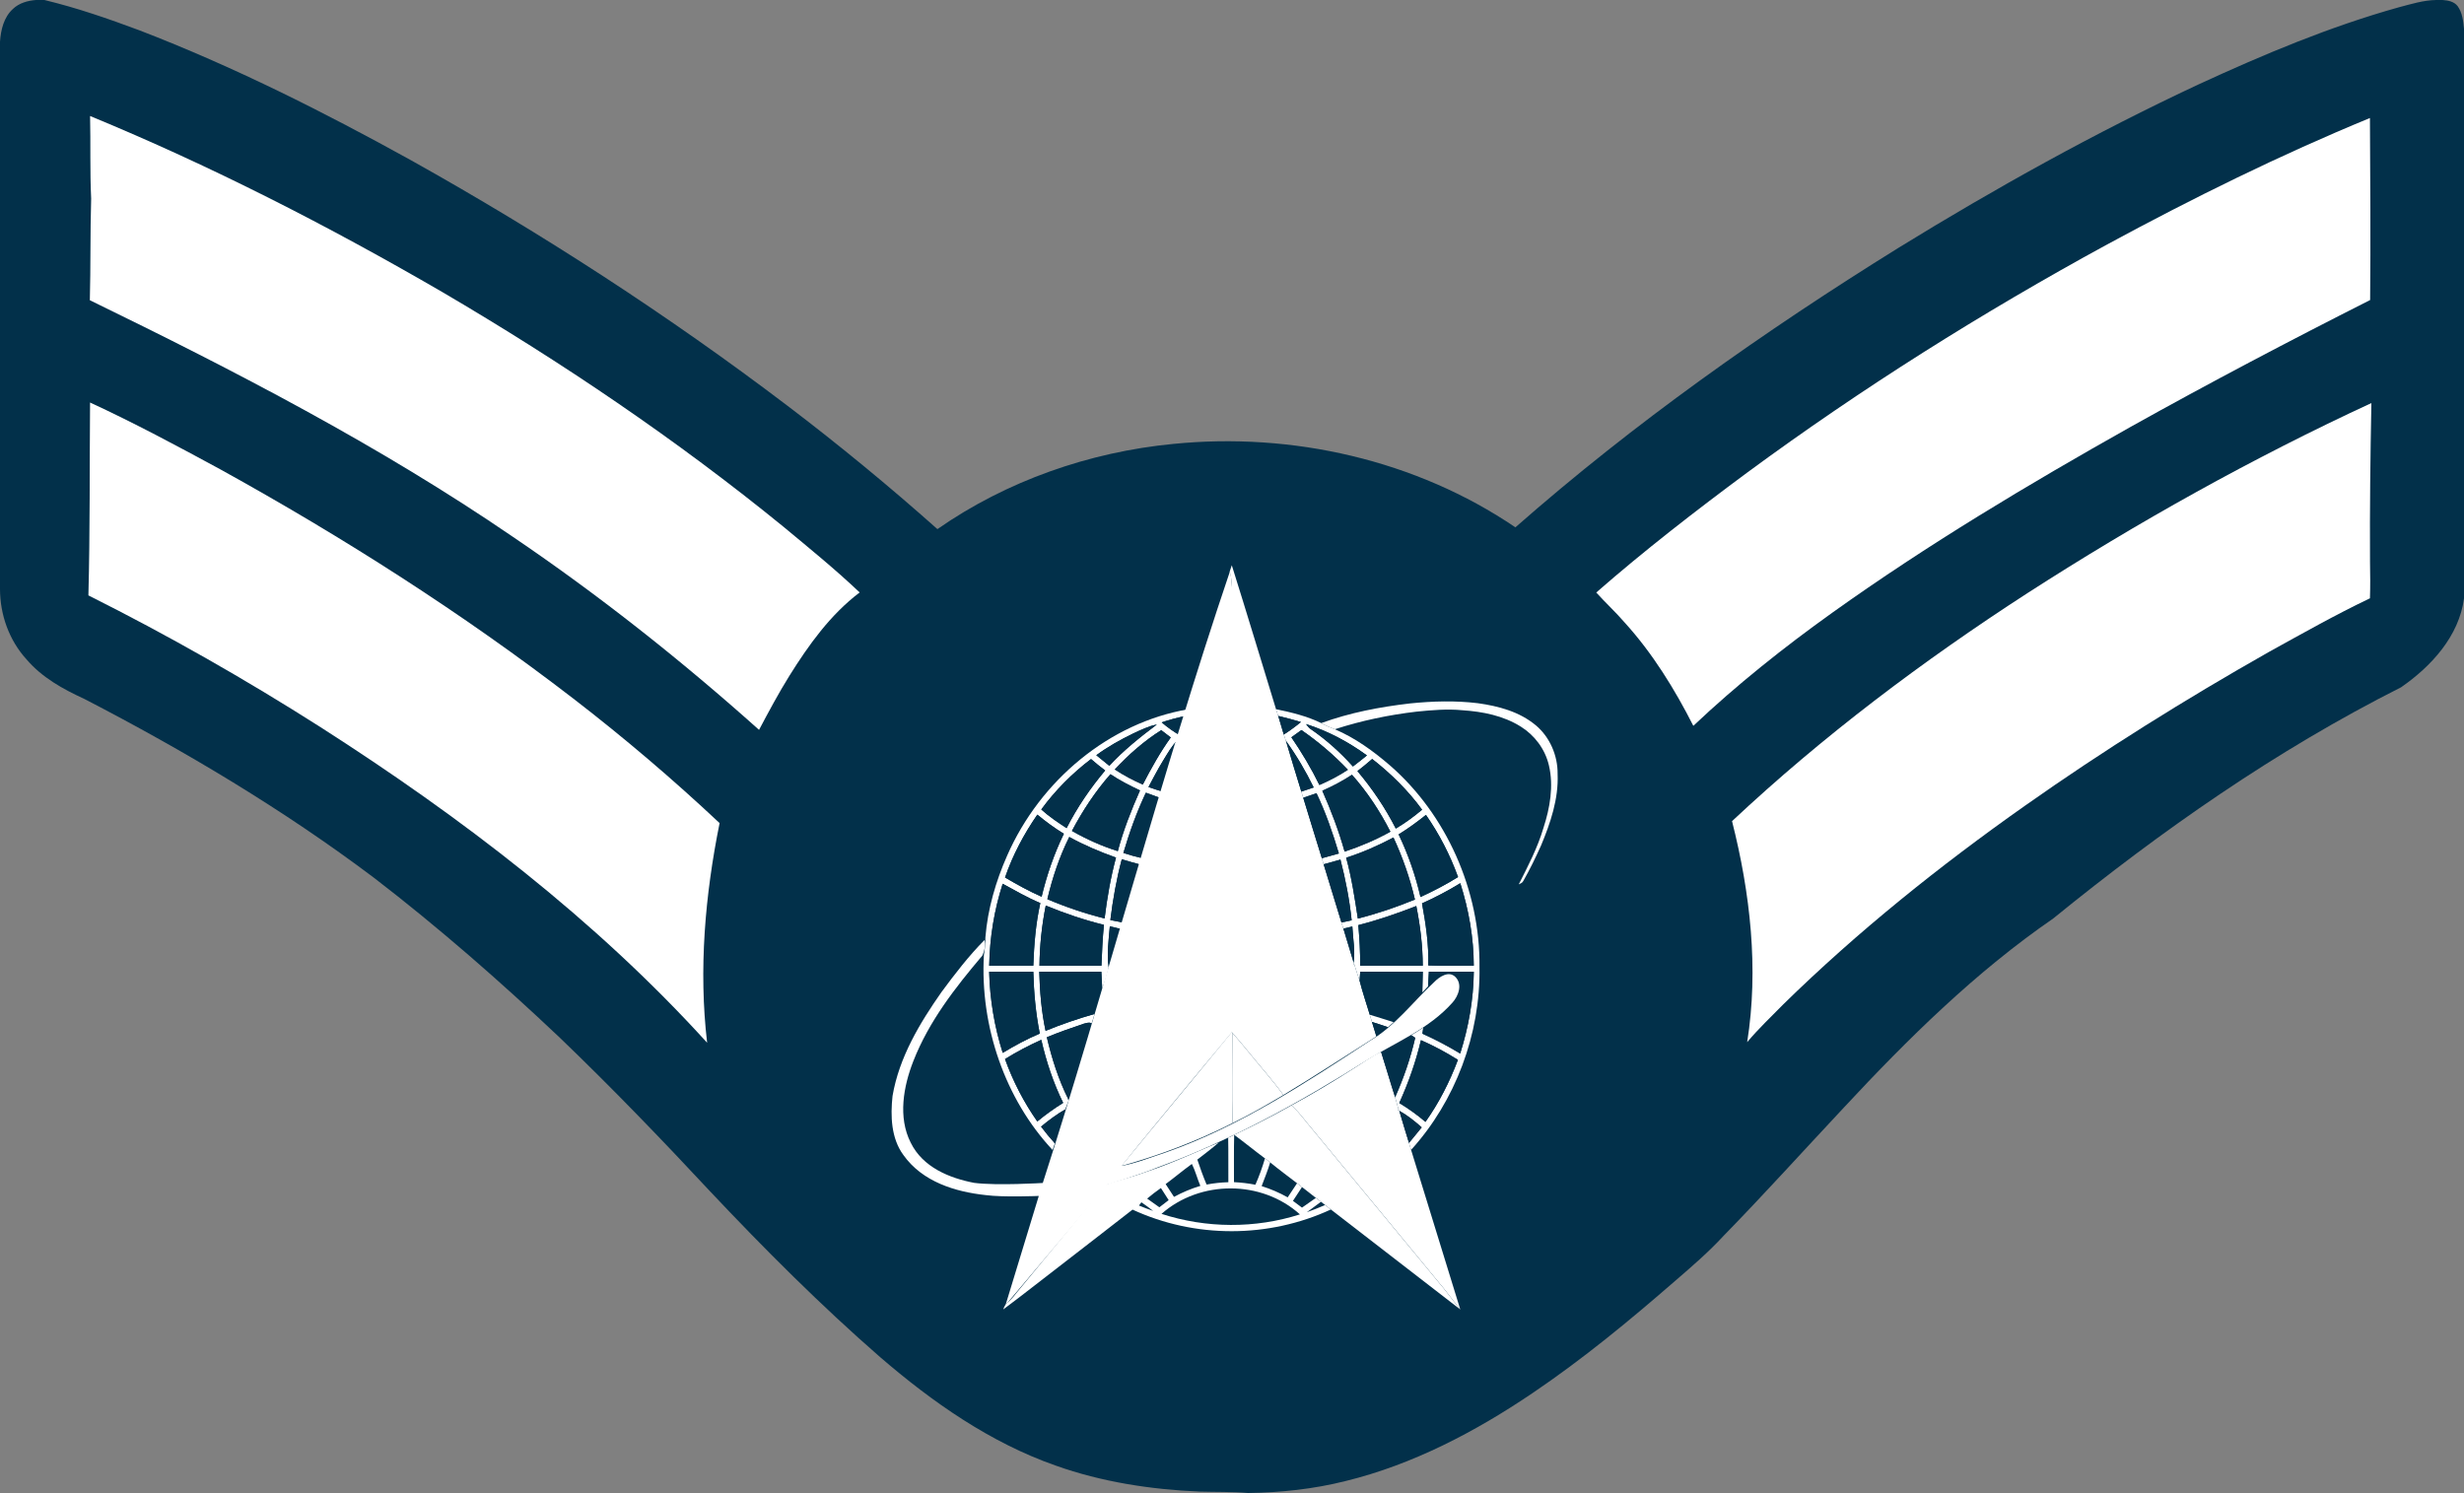 <?xml version="1.0" encoding="UTF-8" standalone="no"?>
<!-- Created with Inkscape (http://www.inkscape.org/) -->

<svg
   xmlns:dc="http://purl.org/dc/elements/1.1/"
   xmlns:cc="http://creativecommons.org/ns#"
   xmlns:rdf="http://www.w3.org/1999/02/22-rdf-syntax-ns#"
   xmlns:svg="http://www.w3.org/2000/svg"
   xmlns="http://www.w3.org/2000/svg"
   xmlns:sodipodi="http://sodipodi.sourceforge.net/DTD/sodipodi-0.dtd"
   xmlns:inkscape="http://www.inkscape.org/namespaces/inkscape"
   version="1.0"
   width="1218.001"
   height="738.111"
   viewBox="-0.25 -0.25 1218.001 738.111"
   id="Layer_1"
   xml:space="preserve"
   sodipodi:docname="USASF-OR-3 v2.svg"
   inkscape:version="0.92.0 r15299"><rect x="-0.25" y="-0.25" width="1218.001" height="738.111" fill="#808080" stroke="none"/><sodipodi:namedview
     pagecolor="#ffffff"
     bordercolor="#666666"
     borderopacity="1"
     objecttolerance="10"
     gridtolerance="10"
     guidetolerance="10"
     inkscape:pageopacity="0"
     inkscape:pageshadow="2"
     inkscape:window-width="1920"
     inkscape:window-height="1017"
     id="namedview16"
     showgrid="false"
     inkscape:zoom="0.54601947"
     inkscape:cx="835.85288"
     inkscape:cy="114.96127"
     inkscape:window-x="-8"
     inkscape:window-y="-8"
     inkscape:window-maximized="1"
     inkscape:current-layer="Layer_1"
     inkscape:snap-bbox="true"
     inkscape:snap-bbox-midpoints="true"
     inkscape:snap-smooth-nodes="true"
     showguides="false" /><defs
     id="defs49"><inkscape:perspective
       sodipodi:type="inkscape:persp3d"
       inkscape:vp_x="0 : 318 : 1"
       inkscape:vp_y="0 : 999.99999 : 0"
       inkscape:vp_z="822.00002 : 318 : 1"
       inkscape:persp3d-origin="411.00001 : 212 : 1"
       id="perspective2504" /></defs><g
     id="Layer_1-0"
     transform="translate(-329.522,571.391)" /><g
     id="#ffffffff"
     transform="matrix(1.333,0,0,1.333,-319.577,-212.882)" /><g
     id="#fbfdfeff"
     transform="matrix(1.333,0,0,1.333,-328.499,1296.69)" /><g
     id="g4913"
     transform="translate(-0.25,-0.25)"><path
       style="fill:#02304a;fill-opacity:1"
       id="path16"
       d="m 580,219.46 c 58.8,-5.89 119.99,7.93 169.09,41.24 58.771,-51.67 122.93,-96.91 189.34,-138.17 47.95,-29.51 97.261,-56.93 148.29,-80.77 32.16,-14.83 64.95,-28.63 99.12,-38.17 6.03,-1.57 12.05,-3.48 18.33,-3.59 h 1.311 1.949 c 2.69,0.17 5.69,0.75 7.431,3.04 2.319,3.24 2.779,7.35 3.14,11.21 v 281.56 c -2.46,18.7 -16.18,33.63 -31.12,43.98 -61.61,31.03 -118.47,70.81 -171.91,114.27 -38.399,26.46 -71.77,59.36 -103.43,93.4 -19.84,21.17 -39.271,42.73 -59.54,63.5 -7.37,7.99 -15.6,15.08 -23.82,22.17 -22.59,19.66 -45.739,38.771 -70.58,55.55 -28.3,19.15 -59.13,35.34 -92.479,43.521 -15.76,3.95 -32,5.71 -48.22,5.91 -7.94,-0.69 -15.92,-0.46 -23.871,-0.7 -24.17,-1.03 -48.39,-4.73 -71.24,-12.87 -32.4,-11.36 -60.92,-31.36 -86.74,-53.61 -29.5,-25.72 -57.19,-53.46 -84.03,-81.93 -24.14,-25.9 -48.72,-51.41 -74.26,-75.94 -29.38,-27.8 -59.87,-54.46 -91.93,-79.119 -44.9,-33.78 -93.35,-62.641 -143.22,-88.44 -10.52,-4.82 -20.92,-10.59 -28.52,-19.54 C 4.51,316.55 0.02,303.91 0,291.22 V 20.64 C 0.39,14.8 1.88,8.49 6.39,4.42 9.43,1.5 13.67,0.31 17.79,0 h 4.16 c 16.02,3.87 31.62,9.25 47.04,15.02 46.43,17.87 90.98,40.29 134.47,64.37 64.64,36.13 126.93,76.52 185.92,121.3 25.45,19.33 50.13,39.66 74,60.89 34.33,-23.89 75.07,-38.1 116.62,-42.12 z"
       inkscape:connector-curvature="0" /><path
       style="fill:#ffffff"
       id="path22"
       d="m 1171.5,58.34 c 0.16,29.99 0.39,60 0.1,89.99 -39.899,20.17 -79.479,40.98 -118.529,62.78 -50.42,28.35 -100.17,58.1 -147.271,91.75 -24.06,17.21 -47.26,35.66 -68.76,55.98 -9.25,-18.22 -20.11,-35.81 -33.87,-51 -4.47,-5.19 -9.53,-9.83 -14.11,-14.92 23.891,-20.88 49.04,-40.33 74.53,-59.23 56.63,-41.7 116.311,-79.22 178.05,-112.86 42.26,-22.87 85.41,-44.2 129.86,-62.49 z"
       inkscape:connector-curvature="0" /><path
       style="fill:#ffffff"
       id="path24-3"
       d="m 1171.54,278 c 0.12,5.92 0.17,11.86 -0.03,17.79 -17.06,8.14 -33.529,17.46 -50.08,26.59 -41.25,23.37 -81.52,48.51 -120.279,75.83 -42.21,29.76 -82.7,62.13 -119.62,98.3 -6.04,6.15 -12.33,12.09 -17.87,18.71 5.78,-36.35 1.51,-73.729 -7.48,-109.26 44.931,-42.14 94.36,-79.28 146.04,-112.74 54.471,-35.08 111.2,-66.74 170,-93.96 -0.511,26.23 -0.831,52.48 -0.681,78.74 z"
       inkscape:connector-curvature="0" /><path
       style="fill:#ffffff"
       id="path30"
       d="m 387.43,260.55 c 12.7,10.55 25.55,20.97 37.51,32.35 -14.47,10.95 -25.2,25.95 -34.73,41.2 -5.4,8.68 -10.21,17.7 -15,26.73 -38.42,-34.38 -78.93,-66.46 -121.62,-95.39 -66.06,-45.2 -137.33,-82.03 -209.18,-117.02 0.44,-16.73 0.15,-33.5 0.65,-50.21 -0.65,-13.59 -0.22,-27.24 -0.53,-40.86 60.02,24.75 117.92,54.41 174.04,87 58.99,34.59 115.84,72.97 168.86,116.2 z"
       inkscape:connector-curvature="0" /><path
       style="fill:#ffffff"
       id="path32"
       d="m 355.71,406.92 c -7.19,35.63 -10.4,72.39 -6.16,108.59 C 294.05,454.38 227.85,403.93 158.5,359.53 121.37,335.88 83.06,314.07 43.7,294.35 c 0.84,-31.77 0.55,-63.57 0.82,-95.36 21.86,10.11 43.11,21.5 64.27,32.98 60.82,33.61 119.62,71.04 174.69,113.46 25.06,19.31 49.17,39.84 72.23,61.49 z"
       inkscape:connector-curvature="0" /></g><g
     id="g6351"
     transform="matrix(0.514,0,0,0.545,-226.613,-552.053)"
     style="fill:#000080;fill-opacity:1"><g
       transform="matrix(1.333,0,0,1.333,940.423,1205.41)"
       id="#d3d5d2ff"
       style="fill:#000080;fill-opacity:1"><path
         id="path5674"
         d="m 513.58,239.93 c 10.85,32.58 21.31,65.3 31.92,97.97 0.78,2.37 1.61,4.73 2.38,7.12 1.09,3.36 2.1,6.74 3.2,10.11 0.51,1.4 1.04,2.81 1.54,4.24 3.56,11.57 7.43,23.05 11.11,34.59 0.46,1.4 0.92,2.8 1.39,4.2 4.5,13.71 8.86,27.46 13.42,41.15 0.43,1.36 0.86,2.72 1.29,4.1 4.26,13.2 8.56,26.4 12.85,39.6 0.46,1.39 0.93,2.79 1.4,4.2 2.38,7.75 5.07,15.4 7.42,23.15 l -0.38,1.63 0.76,-0.71 c 1.16,3.81 2.58,7.54 3.88,11.3 2.13,7.84 4.88,15.5 7.37,23.23 0.52,1.63 1.04,3.27 1.57,4.91 1.03,3.29 2.09,6.56 3.2,9.82 -22.35,13.31 -44.49,27.01 -67.1,39.88 -7.83,-10.16 -16.73,-19.45 -25.06,-29.2 -3.8,-4.48 -7.8,-8.79 -11.77,-13.12 l -0.41,-0.53 c -0.45,-24.85 -0.06,-49.71 -0.19,-74.57 0,-73.65 0,-147.31 0,-220.97 0.04,-5.8 0.54,-11.71 -1.17,-17.35 l -0.13,-0.51 c 0.49,-1.42 0.98,-2.84 1.51,-4.24 z"
         inkscape:connector-curvature="0"
         style="opacity:1;fill:#ffffff;fill-opacity:1" /><path
         id="path5676"
         d="m 601.42,582.43 c 6.61,-3.81 12.84,-8.31 19.83,-11.42 3.51,10.27 6.62,20.67 10.16,30.93 0.76,2.77 1.61,5.52 2.44,8.29 l 1.3,-0.21 -1.88,0.49 1.13,0.64 c 2.25,7.32 4.64,14.6 7.01,21.89 0.5,1.57 1.01,3.15 1.52,4.74 11.32,34.8 35.49,108.6 35.49,108.6 0,0 -8.49,-10.02 -11.26,-13.57 -33.47,-38.19 -66.91,-76.41 -100.33,-114.63 -3.15,-3.81 -6.45,-7.5 -10.2,-10.72 15.27,-7.73 30.16,-16.17 44.79,-25.03 z"
         inkscape:connector-curvature="0"
         style="opacity:1;fill:#ffffff;fill-opacity:1"
         sodipodi:nodetypes="cccccccccccccc" /></g><g
       transform="matrix(1.333,0,0,1.333,940.423,1205.41)"
       id="#fefefdff"
       style="fill:#000080;fill-opacity:1"><path
         id="path5684"
         d="m 642.19,333.95 c 16.23,-1.55 32.65,-2.01 48.88,-0.15 14.81,1.94 30.06,5.71 41.99,15.16 9.9,7.89 15.74,20.39 15.58,33.03 0.76,17.01 -5.2,33.35 -11.96,48.68 -3.94,8.25 -8.12,16.4 -12.87,24.22 -0.64,1.24 -2.06,1.62 -3.21,2.2 6.68,-12.46 13.62,-24.93 17.84,-38.49 4.67,-13.53 7.47,-28.39 3.92,-42.51 -2.74,-11.06 -10.4,-20.54 -20.15,-26.28 -12.7,-7.57 -27.65,-10.3 -42.22,-11.22 -11.04,-1.03 -22.13,-0.08 -33.14,0.95 -19.95,2.2 -39.75,6.11 -58.94,11.98 -3.36,-1.16 -6.65,-2.51 -9.78,-4.19 20.69,-7.14 42.35,-11.01 64.06,-13.38 z"
         inkscape:connector-curvature="0"
         style="opacity:1;fill:#ffffff;fill-opacity:1" /></g><g
       transform="matrix(1.333,0,0,1.333,940.423,1205.41)"
       id="#aaaba6ff"
       style="fill:#000080;fill-opacity:1"><path
         id="path5687"
         d="m 351.46,437.6 c 23.99,-51.6 74.1,-90.49 130.41,-99.63 -0.46,1.48 -0.93,2.97 -1.42,4.45 -5.9,1.15 -11.75,2.57 -17.46,4.43 4.13,3.36 8.57,6.34 13.27,8.87 -0.32,1.28 -0.61,2.57 -0.87,3.88 l -0.65,-1.32 -0.11,0.46 c -4.39,4.05 -7.42,9.26 -10.66,14.22 -3.77,5.8 -7.09,11.88 -10.51,17.88 3.41,1.12 6.84,2.2 10.29,3.19 -0.46,1.45 -0.95,2.9 -1.45,4.34 -3.58,-1.19 -7.15,-2.4 -10.7,-3.66 -6.63,13.15 -11.86,26.97 -16.25,41.01 4.49,1.38 9.04,2.58 13.63,3.56 -0.45,1.45 -0.88,2.91 -1.36,4.35 -4.49,-1.14 -8.96,-2.37 -13.41,-3.63 -3.84,13.56 -6.43,27.43 -8.25,41.4 2.95,0.56 5.91,1.12 8.89,1.63 -0.46,1.46 -0.95,2.92 -1.46,4.37 -2.61,-0.6 -5.21,-1.19 -7.81,-1.78 -0.86,9.27 -2.21,18.63 -0.85,27.92 -1.02,4.96 -2.81,9.71 -4.64,14.43 -0.17,-3.81 -0.48,-7.61 -0.62,-11.41 -14.93,-0.01 -29.86,-0.01 -44.8,0 0.4,13.5 1.56,27.02 4.56,40.21 11.55,-4.47 23.34,-8.29 35.3,-11.48 -0.54,2.16 -1.34,4.22 -2.08,6.32 l -0.49,-0.16 c -1.66,-0.61 -3.39,0.07 -5.03,0.41 -9.01,2.85 -17.98,5.82 -26.8,9.24 3.58,14.47 8.38,28.72 15.36,41.93 l -0.27,0.73 0.98,-0.39 c -0.89,2.15 -1.78,4.3 -2.66,6.46 l 0.28,0.09 -0.32,0.23 c -6.2,3.39 -12,7.42 -17.53,11.8 3.14,3.94 6.44,7.75 9.95,11.37 -0.5,1.52 -1.1,3 -1.65,4.52 -34.26,-34.56 -52.43,-84.21 -49.54,-132.71 0.73,-3.96 1.08,-7.97 1.08,-12 1.64,-19.26 7.48,-38.07 15.65,-55.53 m 91.07,-83.24 c -9.27,4.25 -18.33,9.01 -26.71,14.84 3.1,2.43 6.24,4.83 9.4,7.2 10.34,-10.63 22.23,-19.51 34.28,-28.08 -5.97,1.04 -11.45,3.67 -16.97,6.04 m -13.39,24.53 c 6.44,3.99 13.23,7.39 20.23,10.28 6.08,-11.07 12.5,-22 20.19,-32.06 -2.32,-1.62 -4.63,-3.26 -6.89,-4.96 -12.33,7.33 -23.46,16.57 -33.53,26.74 m -53.02,27.23 c 5.64,4.84 11.96,8.79 18.26,12.71 7.67,-14.15 17.14,-27.27 27.85,-39.25 -3.5,-2.46 -6.9,-5.06 -10.21,-7.78 -13.5,9.68 -25.71,21.18 -35.9,34.32 m 22.12,14.59 c 10.53,5.68 21.62,10.35 33.1,13.76 4,-14.26 9.74,-27.93 16.01,-41.32 -7.3,-3.28 -14.56,-6.73 -21.33,-11.03 -10.83,11.64 -20.02,24.72 -27.78,38.59 m -24.96,-11.07 c -9.61,13.13 -17.73,27.44 -23.3,42.77 8.59,4.76 17.3,9.33 26.39,13.09 3.76,-14.8 9.04,-29.26 16.04,-42.85 -6.69,-3.86 -13.04,-8.26 -19.13,-13.01 m 23.04,15.19 c -7.07,13.36 -12.15,27.7 -15.82,42.34 13.42,5.39 27.23,9.79 41.31,13.11 1.79,-13.98 4.39,-27.85 8.22,-41.42 -11.54,-3.9 -22.9,-8.4 -33.71,-14.03 m -48.04,31.84 c -6.13,17.94 -9.37,36.83 -9.73,55.79 10.6,-0.02 21.21,-0.01 31.82,-0.03 0.54,-14.31 1.76,-28.67 5.07,-42.63 -9.37,-3.7 -18.21,-8.54 -27.16,-13.13 m 31.07,14.83 c -2.83,13.47 -4.39,27.2 -4.53,40.96 14.9,-0.04 29.8,-0.02 44.7,0 0.43,-9.29 0.8,-18.58 1.81,-27.83 -14.3,-3.33 -28.3,-7.82 -41.98,-13.13 m -40.83,45.07 c 0.5,18.76 3.79,37.4 9.79,55.18 8.63,-4.94 17.52,-9.44 26.75,-13.14 -2.95,-13.82 -4.29,-27.93 -4.68,-42.04 -10.62,-0.02 -21.24,-0.03 -31.86,0 m 11.43,59.38 c 5.76,15.15 13.64,29.48 23.31,42.48 5.93,-4.64 12.18,-8.84 18.66,-12.66 -7.07,-13.55 -12.2,-28.07 -15.78,-42.91 -8.98,3.82 -17.77,8.16 -26.19,13.09 z"
         inkscape:connector-curvature="0"
         style="opacity:1;fill:#ffffff;fill-opacity:1" /><path
         id="path5689"
         d="m 545.5,337.9 c 11.11,2.12 22.31,4.71 32.63,9.43 3.13,1.68 6.42,3.03 9.78,4.19 14.57,5.86 27.77,14.83 39.91,24.73 40.32,33.14 65.08,84.77 64.46,137.08 0.84,45.84 -17.6,91.49 -49.35,124.45 -0.51,-1.59 -1.02,-3.17 -1.52,-4.74 3.08,-3.51 6.14,-7.04 9.18,-10.59 -5.05,-4.24 -10.33,-8.23 -16.19,-11.3 l -1.13,-0.64 1.88,-0.49 -1.3,0.21 c -0.83,-2.77 -1.68,-5.52 -2.44,-8.29 6.16,-12.96 11.07,-26.5 14.51,-40.44 -0.72,-0.44 -2.14,-1.31 -2.86,-1.75 2.93,-1.65 5.81,-3.38 8.65,-5.18 -0.2,1.37 -0.4,2.75 -0.58,4.13 9.34,3.95 18.42,8.48 27.23,13.51 6.01,-17.94 9.61,-36.71 9.81,-55.66 -10.81,-0.02 -21.62,0.05 -32.42,-0.04 -0.25,3.3 -0.4,6.6 -0.54,9.91 -1.41,1.39 -2.8,2.8 -4.18,4.22 0.14,-4.7 0.28,-9.39 0.34,-14.09 -15.05,-0.01 -30.09,0.02 -45.13,-0.01 -0.18,2.01 -0.37,4.02 -0.48,6.04 -1.3,-3.76 -2.72,-7.49 -3.88,-11.3 l -0.76,0.71 0.38,-1.63 c 1.2,-8.18 -0.52,-16.44 -0.95,-24.62 -2.16,0.49 -4.32,0.97 -6.47,1.47 -0.47,-1.41 -0.94,-2.81 -1.4,-4.2 2.45,-0.49 4.91,-0.97 7.38,-1.45 -1.54,-13.97 -4.4,-27.78 -8.09,-41.33 -4.04,1.09 -8.09,2.14 -12.14,3.18 -0.43,-1.38 -0.86,-2.74 -1.29,-4.1 4.11,-1.03 8.21,-2.12 12.3,-3.24 -4.44,-14.02 -9.5,-27.88 -16.16,-41.02 -3.19,1.03 -6.37,2.08 -9.56,3.11 -0.47,-1.4 -0.93,-2.8 -1.39,-4.2 2.98,-0.92 5.96,-1.85 8.93,-2.82 -5.76,-11.13 -12.43,-21.81 -20.04,-31.77 -0.5,-1.43 -1.03,-2.84 -1.54,-4.24 4.31,-2.58 8.45,-5.43 12.4,-8.53 -5.42,-1.54 -10.89,-2.91 -16.4,-4.14 0.2,0.64 0.6,1.92 0.8,2.56 -0.77,-2.39 -1.6,-4.75 -2.38,-7.12 m 21.63,10.1 c 1.08,1.21 1.98,2.6 3.42,3.46 11.14,7.17 21.31,15.78 30.42,25.4 3.41,-2.45 6.79,-4.95 10.11,-7.52 -13.44,-9.25 -28.3,-16.69 -43.95,-21.34 m -10.57,9 c 7.5,10.33 14.35,21.13 20.23,32.47 7.11,-2.92 14.04,-6.28 20.57,-10.37 -10.21,-10.15 -21.48,-19.16 -33.54,-27.02 -2.42,1.64 -4.84,3.28 -7.26,4.92 m 47.66,23 c 10.67,11.95 20.08,25.01 27.68,39.12 6.68,-3.74 13.01,-8.07 18.98,-12.85 -10.22,-13.22 -22.59,-24.62 -36.01,-34.52 -3.46,2.87 -7.04,5.59 -10.65,8.25 m -25.34,13.38 c 6.32,13.41 11.86,27.2 16.1,41.42 11.37,-3.55 22.48,-8 33.03,-13.56 -7.57,-14.01 -16.79,-27.16 -27.73,-38.74 -6.8,4.25 -14.01,7.79 -21.4,10.88 m 55.05,29.7 c 6.87,13.54 12.18,27.87 15.78,42.62 9.28,-4.01 18.38,-8.48 27.11,-13.59 -5.77,-15.06 -13.58,-29.32 -23.16,-42.29 -6.34,4.77 -12.86,9.29 -19.73,13.26 m -37.85,15.88 c 3.98,13.55 6.19,27.5 8.45,41.41 14.01,-3.35 27.75,-7.76 41.18,-12.96 -3.61,-14.6 -8.89,-28.74 -15.5,-42.23 -10.98,5.5 -22.37,10.22 -34.13,13.78 M 650.82,470 c 2.7,13.91 4.94,28.04 4.51,42.26 10.93,0.45 21.88,0.09 32.82,0.17 -0.04,-19.1 -3.62,-38.07 -9.72,-56.15 -8.88,5.19 -18.14,9.71 -27.61,13.72 m -45.96,14.81 c 0.8,9.18 1.47,18.39 1.3,27.61 15.07,0.05 30.13,0 45.19,0.03 -0.05,-13.66 -1.82,-27.29 -4.66,-40.64 -13.71,5.06 -27.62,9.58 -41.83,13 m 45.18,78.29 c -3.69,14.76 -9.04,29.06 -15.65,42.77 6.62,3.79 12.96,8.05 18.9,12.85 9.73,-12.9 17.46,-27.23 23.43,-42.22 -8.56,-5.09 -17.48,-9.59 -26.68,-13.4 z"
         inkscape:connector-curvature="0"
         style="opacity:1;fill:#ffffff;fill-opacity:1" /></g><g
       transform="matrix(1.333,0,0,1.333,940.423,1205.41)"
       id="#2e5790ff"
       style="fill:#000080;fill-opacity:1"><path
         id="path5692"
         d="m 462.99,346.85 c 5.71,-1.86 11.56,-3.28 17.46,-4.43 -1.48,4.4 -3.13,8.76 -4.19,13.3 -4.7,-2.53 -9.14,-5.51 -13.27,-8.87 z"
         inkscape:connector-curvature="0"
         style="opacity:1;fill:#02304a;fill-opacity:1" /></g><g
       transform="matrix(1.333,0,0,1.333,940.423,1205.41)"
       id="#2c588fff"
       style="fill:#000080;fill-opacity:1"><path
         id="path5695"
         d="m 547.08,342.46 c 5.51,1.23 10.98,2.6 16.4,4.14 -3.95,3.1 -8.09,5.95 -12.4,8.53 -1.1,-3.37 -2.11,-6.75 -3.2,-10.11 -0.2,-0.64 -0.6,-1.92 -0.8,-2.56 z"
         inkscape:connector-curvature="0"
         style="opacity:1;fill:#02304a;fill-opacity:1" /><path
         id="path5697"
         d="m 463.97,372.96 c 3.24,-4.96 6.27,-10.17 10.66,-14.22 -2.85,11.98 -7.56,23.43 -10.88,35.29 -3.45,-0.99 -6.88,-2.07 -10.29,-3.19 3.42,-6 6.74,-12.08 10.51,-17.88 z"
         inkscape:connector-curvature="0"
         style="opacity:1;fill:#02304a;fill-opacity:1" /><path
         id="path5699"
         d="m 425.58,485.62 c 2.6,0.59 5.2,1.18 7.81,1.78 -3.09,8.64 -5.63,17.47 -8.66,26.14 -1.36,-9.29 -0.01,-18.65 0.85,-27.92 z"
         inkscape:connector-curvature="0"
         style="opacity:1;fill:#02304a;fill-opacity:1" /><path
         id="path5701"
         d="m 564.23,663.08 c 3.32,2.48 6.65,4.94 10.02,7.37 -3.35,2.2 -6.67,4.42 -10.02,6.62 -2.18,-1.55 -4.35,-3.08 -6.53,-4.6 2.19,-3.12 4.37,-6.25 6.53,-9.39 z"
         inkscape:connector-curvature="0"
         style="opacity:1;fill:#02304a;fill-opacity:1" /></g><g
       transform="matrix(1.333,0,0,1.333,940.423,1205.41)"
       id="#2c5890ff"
       style="fill:#000080;fill-opacity:1"><path
         id="path5704"
         d="m 567.13,348 c 15.65,4.65 30.51,12.09 43.95,21.34 -3.32,2.57 -6.7,5.07 -10.11,7.52 -9.11,-9.62 -19.28,-18.23 -30.42,-25.4 -1.44,-0.86 -2.34,-2.25 -3.42,-3.46 z"
         inkscape:connector-curvature="0"
         style="opacity:1;fill:#02304a;fill-opacity:1" /><path
         id="path5706"
         d="m 442.53,354.36 c 5.52,-2.37 11,-5 16.97,-6.04 -12.05,8.57 -23.94,17.45 -34.28,28.08 -3.16,-2.37 -6.3,-4.77 -9.4,-7.2 8.38,-5.83 17.44,-10.59 26.71,-14.84 z"
         inkscape:connector-curvature="0"
         style="opacity:1;fill:#02304a;fill-opacity:1" /><path
         id="path5708"
         d="m 552.62,359.37 c 7.61,9.96 14.28,20.64 20.04,31.77 -2.97,0.97 -5.95,1.9 -8.93,2.82 -3.68,-11.54 -7.55,-23.02 -11.11,-34.59 z"
         inkscape:connector-curvature="0"
         style="opacity:1;fill:#02304a;fill-opacity:1" /><path
         id="path5710"
         d="m 375.97,621.95 c 5.53,-4.38 11.33,-8.41 17.53,-11.8 -2.85,7.61 -4.98,15.47 -7.58,23.17 -3.51,-3.62 -6.81,-7.43 -9.95,-11.37 z"
         inkscape:connector-curvature="0"
         style="opacity:1;fill:#02304a;fill-opacity:1" /><path
         id="path5712"
         d="m 452.51,670.92 c 3.2,-2.56 6.52,-4.94 9.93,-7.19 1.82,2.77 3.69,5.52 5.6,8.24 -2.23,1.63 -4.47,3.24 -6.71,4.86 -2.93,-1.99 -5.88,-3.95 -8.82,-5.91 z"
         inkscape:connector-curvature="0"
         style="opacity:1;fill:#02304a;fill-opacity:1" /></g><g
       transform="matrix(1.333,0,0,1.333,940.423,1205.41)"
       id="#2d588fff"
       style="fill:#000080;fill-opacity:1"><path
         id="path5715"
         d="m 556.56,357 c 2.42,-1.64 4.84,-3.28 7.26,-4.92 12.06,7.86 23.33,16.87 33.54,27.02 -6.53,4.09 -13.46,7.45 -20.57,10.37 -5.88,-11.34 -12.73,-22.14 -20.23,-32.47 z"
         inkscape:connector-curvature="0"
         style="opacity:1;fill:#02304a;fill-opacity:1" /><path
         id="path5717"
         d="m 429.14,378.89 c 10.07,-10.17 21.2,-19.41 33.53,-26.74 2.26,1.7 4.57,3.34 6.89,4.96 -7.69,10.06 -14.11,20.99 -20.19,32.06 -7,-2.89 -13.79,-6.29 -20.23,-10.28 z"
         inkscape:connector-curvature="0"
         style="opacity:1;fill:#02304a;fill-opacity:1" /><path
         id="path5719"
         d="m 376.12,406.12 c 10.19,-13.14 22.4,-24.64 35.9,-34.32 3.31,2.72 6.71,5.32 10.21,7.78 -10.71,11.98 -20.18,25.1 -27.85,39.25 -6.3,-3.92 -12.62,-7.87 -18.26,-12.71 z"
         inkscape:connector-curvature="0"
         style="opacity:1;fill:#02304a;fill-opacity:1" /><path
         id="path5721"
         d="m 604.22,380 c 3.61,-2.66 7.19,-5.38 10.65,-8.25 13.42,9.9 25.79,21.3 36.01,34.52 -5.97,4.78 -12.3,9.11 -18.98,12.85 -7.6,-14.11 -17.01,-27.17 -27.68,-39.12 z"
         inkscape:connector-curvature="0"
         style="opacity:1;fill:#02304a;fill-opacity:1" /><path
         id="path5723"
         d="m 398.24,420.71 c 7.76,-13.87 16.95,-26.95 27.78,-38.59 6.77,4.3 14.03,7.75 21.33,11.03 -6.27,13.39 -12.01,27.06 -16.01,41.32 -11.48,-3.41 -22.57,-8.08 -33.1,-13.76 z"
         inkscape:connector-curvature="0"
         style="opacity:1;fill:#02304a;fill-opacity:1" /><path
         id="path5725"
         d="m 578.88,393.38 c 7.39,-3.09 14.6,-6.63 21.4,-10.88 10.94,11.58 20.16,24.73 27.73,38.74 -10.55,5.56 -21.66,10.01 -33.03,13.56 -4.24,-14.22 -9.78,-28.01 -16.1,-41.42 z"
         inkscape:connector-curvature="0"
         style="opacity:1;fill:#02304a;fill-opacity:1" /><path
         id="path5727"
         d="m 435.35,435.72 c 4.39,-14.04 9.62,-27.86 16.25,-41.01 3.55,1.26 7.12,2.47 10.7,3.66 -4.56,13.6 -8.98,27.24 -13.32,40.91 -4.59,-0.98 -9.14,-2.18 -13.63,-3.56 z"
         inkscape:connector-curvature="0"
         style="opacity:1;fill:#02304a;fill-opacity:1" /><path
         id="path5729"
         d="m 565.12,398.16 c 3.19,-1.03 6.37,-2.08 9.56,-3.11 6.66,13.14 11.72,27 16.16,41.02 -4.09,1.12 -8.19,2.21 -12.3,3.24 -4.56,-13.69 -8.92,-27.44 -13.42,-41.15 z"
         inkscape:connector-curvature="0"
         style="opacity:1;fill:#02304a;fill-opacity:1" /><path
         id="path5731"
         d="m 373.28,409.64 c 6.09,4.75 12.44,9.15 19.13,13.01 -7,13.59 -12.28,28.05 -16.04,42.85 -9.09,-3.76 -17.8,-8.33 -26.39,-13.09 5.57,-15.33 13.69,-29.64 23.3,-42.77 z"
         inkscape:connector-curvature="0"
         style="opacity:1;fill:#02304a;fill-opacity:1" /><path
         id="path5733"
         d="m 633.93,423.08 c 6.87,-3.97 13.39,-8.49 19.73,-13.26 9.58,12.97 17.39,27.23 23.16,42.29 -8.73,5.11 -17.83,9.58 -27.11,13.59 -3.6,-14.75 -8.91,-29.08 -15.78,-42.62 z"
         inkscape:connector-curvature="0"
         style="opacity:1;fill:#02304a;fill-opacity:1" /><path
         id="path5735"
         d="m 396.32,424.83 c 10.81,5.63 22.17,10.13 33.71,14.03 -3.83,13.57 -6.43,27.44 -8.22,41.42 -14.08,-3.32 -27.89,-7.72 -41.31,-13.11 3.67,-14.64 8.75,-28.98 15.82,-42.34 z"
         inkscape:connector-curvature="0"
         style="opacity:1;fill:#02304a;fill-opacity:1" /><path
         id="path5737"
         d="m 596.08,438.96 c 11.76,-3.56 23.15,-8.28 34.13,-13.78 6.61,13.49 11.89,27.63 15.5,42.23 -13.43,5.2 -27.17,9.61 -41.18,12.96 -2.26,-13.91 -4.47,-27.86 -8.45,-41.41 z"
         inkscape:connector-curvature="0"
         style="opacity:1;fill:#02304a;fill-opacity:1" /><path
         id="path5739"
         d="m 434.21,440 c 4.45,1.26 8.92,2.49 13.41,3.63 -4.44,13.07 -8.74,26.19 -12.77,39.4 -2.98,-0.51 -5.94,-1.07 -8.89,-1.63 1.82,-13.97 4.41,-27.84 8.25,-41.4 z"
         inkscape:connector-curvature="0"
         style="opacity:1;fill:#02304a;fill-opacity:1" /><path
         id="path5741"
         d="m 579.83,443.41 c 4.05,-1.04 8.1,-2.09 12.14,-3.18 3.69,13.55 6.55,27.36 8.09,41.33 -2.47,0.48 -4.93,0.96 -7.38,1.45 -4.29,-13.2 -8.59,-26.4 -12.85,-39.6 z"
         inkscape:connector-curvature="0"
         style="opacity:1;fill:#02304a;fill-opacity:1" /><path
         id="path5743"
         d="m 348.28,456.67 c 8.95,4.59 17.79,9.43 27.16,13.13 -3.31,13.96 -4.53,28.32 -5.07,42.63 -10.61,0.02 -21.22,0.01 -31.82,0.03 0.36,-18.96 3.6,-37.85 9.73,-55.79 z"
         inkscape:connector-curvature="0"
         style="opacity:1;fill:#02304a;fill-opacity:1" /><path
         id="path5745"
         d="m 650.82,470 c 9.47,-4.01 18.73,-8.53 27.61,-13.72 6.1,18.08 9.68,37.05 9.72,56.15 -10.94,-0.08 -21.89,0.28 -32.82,-0.17 0.43,-14.22 -1.81,-28.35 -4.51,-42.26 z"
         inkscape:connector-curvature="0"
         style="opacity:1;fill:#02304a;fill-opacity:1" /><path
         id="path5747"
         d="m 379.35,471.5 c 13.68,5.31 27.68,9.8 41.98,13.13 -1.01,9.25 -1.38,18.54 -1.81,27.83 -14.9,-0.02 -29.8,-0.04 -44.7,0 0.14,-13.76 1.7,-27.49 4.53,-40.96 z"
         inkscape:connector-curvature="0"
         style="opacity:1;fill:#02304a;fill-opacity:1" /><path
         id="path5749"
         d="m 604.86,484.81 c 14.21,-3.42 28.12,-7.94 41.83,-13 2.84,13.35 4.61,26.98 4.66,40.64 -15.06,-0.03 -30.12,0.02 -45.19,-0.03 0.17,-9.22 -0.5,-18.43 -1.3,-27.61 z"
         inkscape:connector-curvature="0"
         style="opacity:1;fill:#02304a;fill-opacity:1" /><path
         id="path5751"
         d="m 655.75,516.51 c 10.8,0.09 21.61,0.02 32.42,0.04 -0.2,18.95 -3.8,37.72 -9.81,55.66 -8.81,-5.03 -17.89,-9.56 -27.23,-13.51 0.18,-1.38 0.38,-2.76 0.58,-4.13 8.12,-5.26 16.36,-10.77 22.51,-18.37 2.58,-3.57 4.95,-8.29 3.22,-12.72 -1.18,-3.52 -4.75,-6.36 -8.54,-5.94 -5.52,1.09 -9.74,5.15 -13.69,8.88 0.14,-3.31 0.29,-6.61 0.54,-9.91 z"
         inkscape:connector-curvature="0"
         style="opacity:1;fill:#02304a;fill-opacity:1" /><path
         id="path5753"
         d="m 338.52,516.57 c 10.62,-0.03 21.24,-0.02 31.86,0 0.39,14.11 1.73,28.22 4.68,42.04 -9.23,3.7 -18.12,8.2 -26.75,13.14 -6,-17.78 -9.29,-36.42 -9.79,-55.18 z"
         inkscape:connector-curvature="0"
         style="opacity:1;fill:#02304a;fill-opacity:1" /><path
         id="path5755"
         d="m 374.67,516.56 c 14.94,-0.01 29.87,-0.01 44.8,0 0.14,3.8 0.45,7.6 0.62,11.41 -1.85,5.77 -3.71,11.55 -5.56,17.32 -11.96,3.19 -23.75,7.01 -35.3,11.48 -3,-13.19 -4.16,-26.71 -4.56,-40.21 z"
         inkscape:connector-curvature="0"
         style="opacity:1;fill:#02304a;fill-opacity:1" /><path
         id="path5757"
         d="m 606.24,516.54 c 15.04,0.03 30.08,0 45.13,0.01 -0.06,4.7 -0.2,9.39 -0.34,14.09 -6.85,6.8 -13.44,13.88 -20.73,20.23 -5.72,-1.71 -11.43,-3.45 -17.17,-5.06 -2.49,-7.73 -5.24,-15.39 -7.37,-23.23 0.11,-2.02 0.3,-4.03 0.48,-6.04 z"
         inkscape:connector-curvature="0"
         style="opacity:1;fill:#02304a;fill-opacity:1" /><path
         id="path5759"
         d="m 406.93,551.86 c 1.64,-0.34 3.37,-1.02 5.03,-0.41 l 0.49,0.16 c -5.79,17.09 -10.89,34.42 -16.96,51.42 -6.98,-13.21 -11.78,-27.46 -15.36,-41.93 8.82,-3.42 17.79,-6.39 26.8,-9.24 z"
         inkscape:connector-curvature="0"
         style="opacity:1;fill:#02304a;fill-opacity:1" /><path
         id="path5761"
         d="m 621.25,571.01 c 7.44,-3.42 14.66,-7.28 21.81,-11.26 0.72,0.44 2.14,1.31 2.86,1.75 -3.44,13.94 -8.35,27.48 -14.51,40.44 -3.54,-10.26 -6.65,-20.66 -10.16,-30.93 z"
         inkscape:connector-curvature="0"
         style="opacity:1;fill:#02304a;fill-opacity:1" /><path
         id="path5763"
         d="m 349.95,575.95 c 8.42,-4.93 17.21,-9.27 26.19,-13.09 3.58,14.84 8.71,29.36 15.78,42.91 -6.48,3.82 -12.73,8.02 -18.66,12.66 -9.67,-13 -17.55,-27.33 -23.31,-42.48 z"
         inkscape:connector-curvature="0"
         style="opacity:1;fill:#02304a;fill-opacity:1" /><path
         id="path5765"
         d="m 650.04,563.1 c 9.2,3.81 18.12,8.31 26.68,13.4 -5.97,14.99 -13.7,29.32 -23.43,42.22 -5.94,-4.8 -12.28,-9.06 -18.9,-12.85 6.61,-13.71 11.96,-28.01 15.65,-42.77 z"
         inkscape:connector-curvature="0"
         style="opacity:1;fill:#02304a;fill-opacity:1" /><path
         id="path5767"
         d="m 515.3,627.54 c 7.51,5.2 14.73,10.79 22.21,16.04 -1.93,6.11 -4.18,12.11 -6.91,17.91 -5.1,-0.94 -10.27,-1.52 -15.45,-1.76 0.07,-10.73 -0.16,-21.46 0.15,-32.19 z"
         inkscape:connector-curvature="0"
         style="opacity:1;fill:#02304a;fill-opacity:1" /><path
         id="path5769"
         d="m 504.28,632.69 c 2.19,-1.13 4.43,-2.16 6.68,-3.18 0.25,10.08 0.04,20.17 0.14,30.26 -5.27,0.15 -10.52,0.66 -15.7,1.6 -2.48,-5.56 -4.65,-11.24 -6.68,-16.97 5.23,-3.84 10.53,-7.61 15.56,-11.71 z"
         inkscape:connector-curvature="0"
         style="opacity:1;fill:#02304a;fill-opacity:1" /><path
         id="path5771"
         d="m 484.79,647.34 c 2.52,4.76 3.89,10.02 6.11,14.93 -6.57,1.84 -12.94,4.36 -19.01,7.49 -2.03,-2.89 -4.04,-5.8 -6.03,-8.71 6.39,-4.47 12.49,-9.33 18.93,-13.71 z"
         inkscape:connector-curvature="0"
         style="opacity:1;fill:#02304a;fill-opacity:1" /><path
         id="path5773"
         d="m 535.11,662.42 c 2.12,-5.35 4.44,-10.62 6.16,-16.12 6.33,4.9 12.91,9.47 19.39,14.17 -2.21,3.23 -4.46,6.43 -6.76,9.61 -5.98,-3.2 -12.3,-5.71 -18.79,-7.66 z"
         inkscape:connector-curvature="0"
         style="opacity:1;fill:#02304a;fill-opacity:1" /><path
         id="path5775"
         d="m 462.86,681.31 c 27.89,-23.15 72.22,-23.17 99.88,0.35 -32.34,9.74 -67.59,9.54 -99.88,-0.35 z"
         inkscape:connector-curvature="0"
         style="opacity:1;fill:#02304a;fill-opacity:1" /><path
         id="path5777"
         d="m 567.71,680.21 c 3.39,-2.39 6.82,-4.73 10.21,-7.11 1,0.72 2,1.45 3.01,2.19 -4.36,1.76 -8.76,3.41 -13.22,4.92 z"
         inkscape:connector-curvature="0"
         style="opacity:1;fill:#02304a;fill-opacity:1" /><path
         id="path5779"
         d="m 448.35,673.44 c 2.89,1.86 5.74,3.78 8.48,5.86 -3.46,-1.09 -6.85,-2.38 -10.23,-3.67 0.44,-0.55 1.32,-1.65 1.75,-2.19 z"
         inkscape:connector-curvature="0"
         style="opacity:1;fill:#02304a;fill-opacity:1" /></g><g
       transform="matrix(1.333,0,0,1.333,940.423,1205.41)"
       id="#2c5790ff"
       style="fill:#000080;fill-opacity:1"><path
         id="path5816"
         d="m 594.08,487.21 c 2.15,-0.5 4.31,-0.98 6.47,-1.47 0.43,8.18 2.15,16.44 0.95,24.62 -2.35,-7.75 -5.04,-15.4 -7.42,-23.15 z"
         inkscape:connector-curvature="0"
         style="opacity:1;fill:#02304a;fill-opacity:1" /></g><g
       transform="matrix(1.333,0,0,1.333,940.423,1205.41)"
       id="#ababa2ff"
       style="fill:#000080;fill-opacity:1"><path
         id="path5829"
         d="m 613.13,545.81 c 5.74,1.61 11.45,3.35 17.17,5.06 -1.33,1.14 -2.66,2.28 -4.01,3.4 -3.84,-1.25 -7.71,-2.43 -11.59,-3.55 -0.53,-1.64 -1.05,-3.28 -1.57,-4.91 z"
         inkscape:connector-curvature="0"
         style="opacity:1;fill:#ffffff;fill-opacity:1" /></g><g
       transform="matrix(1.333,0,0,1.333,940.423,1205.41)"
       id="#2b5791ff"
       style="fill:#000080;fill-opacity:1"><path
         id="path5835"
         d="m 614.7,550.72 c 3.88,1.12 7.75,2.3 11.59,3.55 -2.71,2.21 -5.47,4.34 -8.39,6.27 -1.11,-3.26 -2.17,-6.53 -3.2,-9.82 z"
         inkscape:connector-curvature="0"
         style="opacity:1;fill:#02304a;fill-opacity:1" /></g><g
       transform="matrix(1.333,0,0,1.333,940.423,1205.41)"
       id="#a9aba6ff"
       style="fill:#000080;fill-opacity:1"><path
         id="path5838"
         d="m 513.56,557.57 0.41,0.53 c 0.01,20.47 -0.44,40.95 0.19,61.42 -25.72,12.29 -52.67,21.92 -80.22,29.17 26.4,-30.49 53.21,-60.63 79.62,-91.12 z"
         inkscape:connector-curvature="0"
         style="opacity:1;fill:#ffffff;fill-opacity:1" /><path
         id="path5840"
         d="m 511.83,629.2 c 1.14,-0.57 2.3,-1.12 3.47,-1.66 -0.31,10.73 -0.08,21.46 -0.15,32.19 5.18,0.24 10.35,0.82 15.45,1.76 2.73,-5.8 4.98,-11.8 6.91,-17.91 1.25,0.87 2.52,1.74 3.79,2.61 l -0.03,0.11 c -1.72,5.5 -4.04,10.77 -6.16,16.12 6.49,1.95 12.81,4.46 18.79,7.66 2.3,-3.18 4.55,-6.38 6.76,-9.61 1.19,0.86 2.38,1.72 3.57,2.61 -2.16,3.14 -4.34,6.27 -6.53,9.39 2.18,1.52 4.35,3.05 6.53,4.6 3.35,-2.2 6.67,-4.42 10.02,-6.62 1.22,0.86 2.44,1.77 3.67,2.65 -3.39,2.38 -6.82,4.72 -10.21,7.11 4.46,-1.51 8.86,-3.16 13.22,-4.92 1.38,1 2.75,2.02 4.12,3.05 -45.01,19.65 -98.05,19.7 -143.07,0.08 -16.22,12.02 -32.62,23.78 -48.88,35.74 -14.86,10.68 -29.45,21.74 -44.45,32.21 0.46,-1.12 0.94,-2.21 1.61,-3.2 2.84,-2.47 5.61,-5.04 7.92,-8.03 19.66,-22.63 39.58,-45.03 59.2,-67.69 2.49,-2.82 4.84,-6.28 8.73,-7.22 9.11,-2.48 18.27,-4.84 27.19,-7.97 17.38,-5.49 34.07,-12.85 50.98,-19.57 -5.03,4.1 -10.33,7.87 -15.56,11.71 2.03,5.73 4.2,11.41 6.68,16.97 5.18,-0.94 10.43,-1.45 15.7,-1.6 -0.1,-10.09 0.11,-20.18 -0.14,-30.26 l 0.41,-0.19 -0.35,-0.86 0.81,0.74 m -27.04,18.14 c -6.44,4.38 -12.54,9.24 -18.93,13.71 1.99,2.91 4,5.82 6.03,8.71 6.07,-3.13 12.44,-5.65 19.01,-7.49 -2.22,-4.91 -3.59,-10.17 -6.11,-14.93 m -32.28,23.58 c 2.94,1.96 5.89,3.92 8.82,5.91 2.24,-1.62 4.48,-3.23 6.71,-4.86 -1.91,-2.72 -3.78,-5.47 -5.6,-8.24 -3.41,2.25 -6.73,4.63 -9.93,7.19 m 10.35,10.39 c 32.29,9.89 67.54,10.09 99.88,0.35 -27.66,-23.52 -71.99,-23.5 -99.88,-0.35 m -14.51,-7.87 c -0.43,0.54 -1.31,1.64 -1.75,2.19 3.38,1.29 6.77,2.58 10.23,3.67 -2.74,-2.08 -5.59,-4 -8.48,-5.86 z"
         inkscape:connector-curvature="0"
         style="opacity:1;fill:#ffffff;fill-opacity:1" /></g><g
       transform="matrix(1.333,0,0,1.333,940.423,1205.41)"
       id="#b9bab5ff"
       style="fill:#000080;fill-opacity:1"><path
         id="path5843"
         d="m 513.97,558.1 c 3.97,4.33 7.97,8.64 11.77,13.12 8.33,9.75 17.23,19.04 25.06,29.2 -12.04,6.7 -24.12,13.34 -36.64,19.1 -0.63,-20.47 -0.18,-40.95 -0.19,-61.42 z"
         inkscape:connector-curvature="0"
         style="opacity:1;fill:#ffffff;fill-opacity:1" /><path
         id="path5845"
         d="m 515.3,627.54 c 13.98,-6.25 27.82,-12.86 41.33,-20.08 3.75,3.22 7.05,6.91 10.2,10.72 33.42,38.22 66.86,76.44 100.33,114.63 4.142,5.202 11.26,13.57 11.26,13.57 0,0 -62.23,-45.38 -93.37,-68.04 -1.37,-1.03 -2.74,-2.05 -4.12,-3.05 -1.01,-0.74 -2.01,-1.47 -3.01,-2.19 -1.23,-0.88 -2.45,-1.79 -3.67,-2.65 -3.37,-2.43 -6.7,-4.89 -10.02,-7.37 -1.19,-0.89 -2.38,-1.75 -3.57,-2.61 -6.48,-4.7 -13.06,-9.27 -19.39,-14.17 l 0.03,-0.11 c -1.27,-0.87 -2.54,-1.74 -3.79,-2.61 -7.48,-5.25 -14.7,-10.84 -22.21,-16.04 z"
         inkscape:connector-curvature="0"
         style="opacity:1;fill:#ffffff;fill-opacity:1"
         sodipodi:nodetypes="ccccccccccccccc" /></g><g
       transform="matrix(1.333,0,0,1.333,940.423,1205.41)"
       id="#2b588fff"
       style="fill:#000080;fill-opacity:1"><path
         id="path5848"
         d="m 634.4,611.15 c 5.86,3.07 11.14,7.06 16.19,11.3 -3.04,3.55 -6.1,7.08 -9.18,10.59 -2.37,-7.29 -4.76,-14.57 -7.01,-21.89 z"
         inkscape:connector-curvature="0"
         style="opacity:1;fill:#02304a;fill-opacity:1" /></g><path
       sodipodi:nodetypes="cccccccccccccccccccccccac"
       inkscape:connector-curvature="0"
       id="path6277"
       d="m 1623.183,1530.97 c -65.604,182.803 -122.276,386.309 -179.933,554.6 0,0 -44.051,2.591 -65.966,-0.088 -23.532,-4.253 -49.451,-14.027 -61.084,-36.532 -12.35,-22.994 -6.972,-50.901 2.563,-73.899 15.032,-36.28 40.458,-66.828 66.408,-95.779 2.044,-4.107 3.222,-9.736 2.031,-14.084 -15.123,14.374 -28.52,30.825 -41.422,47.29 -20.911,28.188 -40.667,59.108 -47.023,94.169 -2.083,18.261 -1.386,38.412 10.411,53.532 18.319,24.414 50.008,33.436 79.079,36.396 16.866,2.146 51.165,0.768 51.165,0.768 l -31.973,98.96 98.001,-109.301 c 0,0 31.547,-8.969 47.872,-15.398 71.48,-24.718 138.789,-59.984 203.629,-98.611 27.363,-15.671 58.076,-27.537 80.137,-50.855 5.847,-6.006 10.15,-16.64 3.018,-23.398 -6.404,-6.05 -15.621,-0.139 -20.663,4.83 -20.426,17.979 -37.717,39.972 -61.906,53.257 -62.32,38.584 -125.412,77.613 -195.395,100.846 -14.166,4.452 -28.525,9.826 -42.994,12.458 34.549,-40.687 106.033,-121.293 106.033,-121.293 0,0 14.167,-276.036 -0.874,-412.818 -0.188,-1.713 -0.93,-5.073 -1.113,-5.049 z"
       style="opacity:1;fill:#ffffff;fill-opacity:1;fill-rule:evenodd;stroke:none;stroke-width:0.5;stroke-linecap:butt;stroke-linejoin:miter;stroke-miterlimit:4;stroke-dasharray:none;stroke-dashoffset:0;stroke-opacity:1;paint-order:markers fill stroke" /></g></svg>